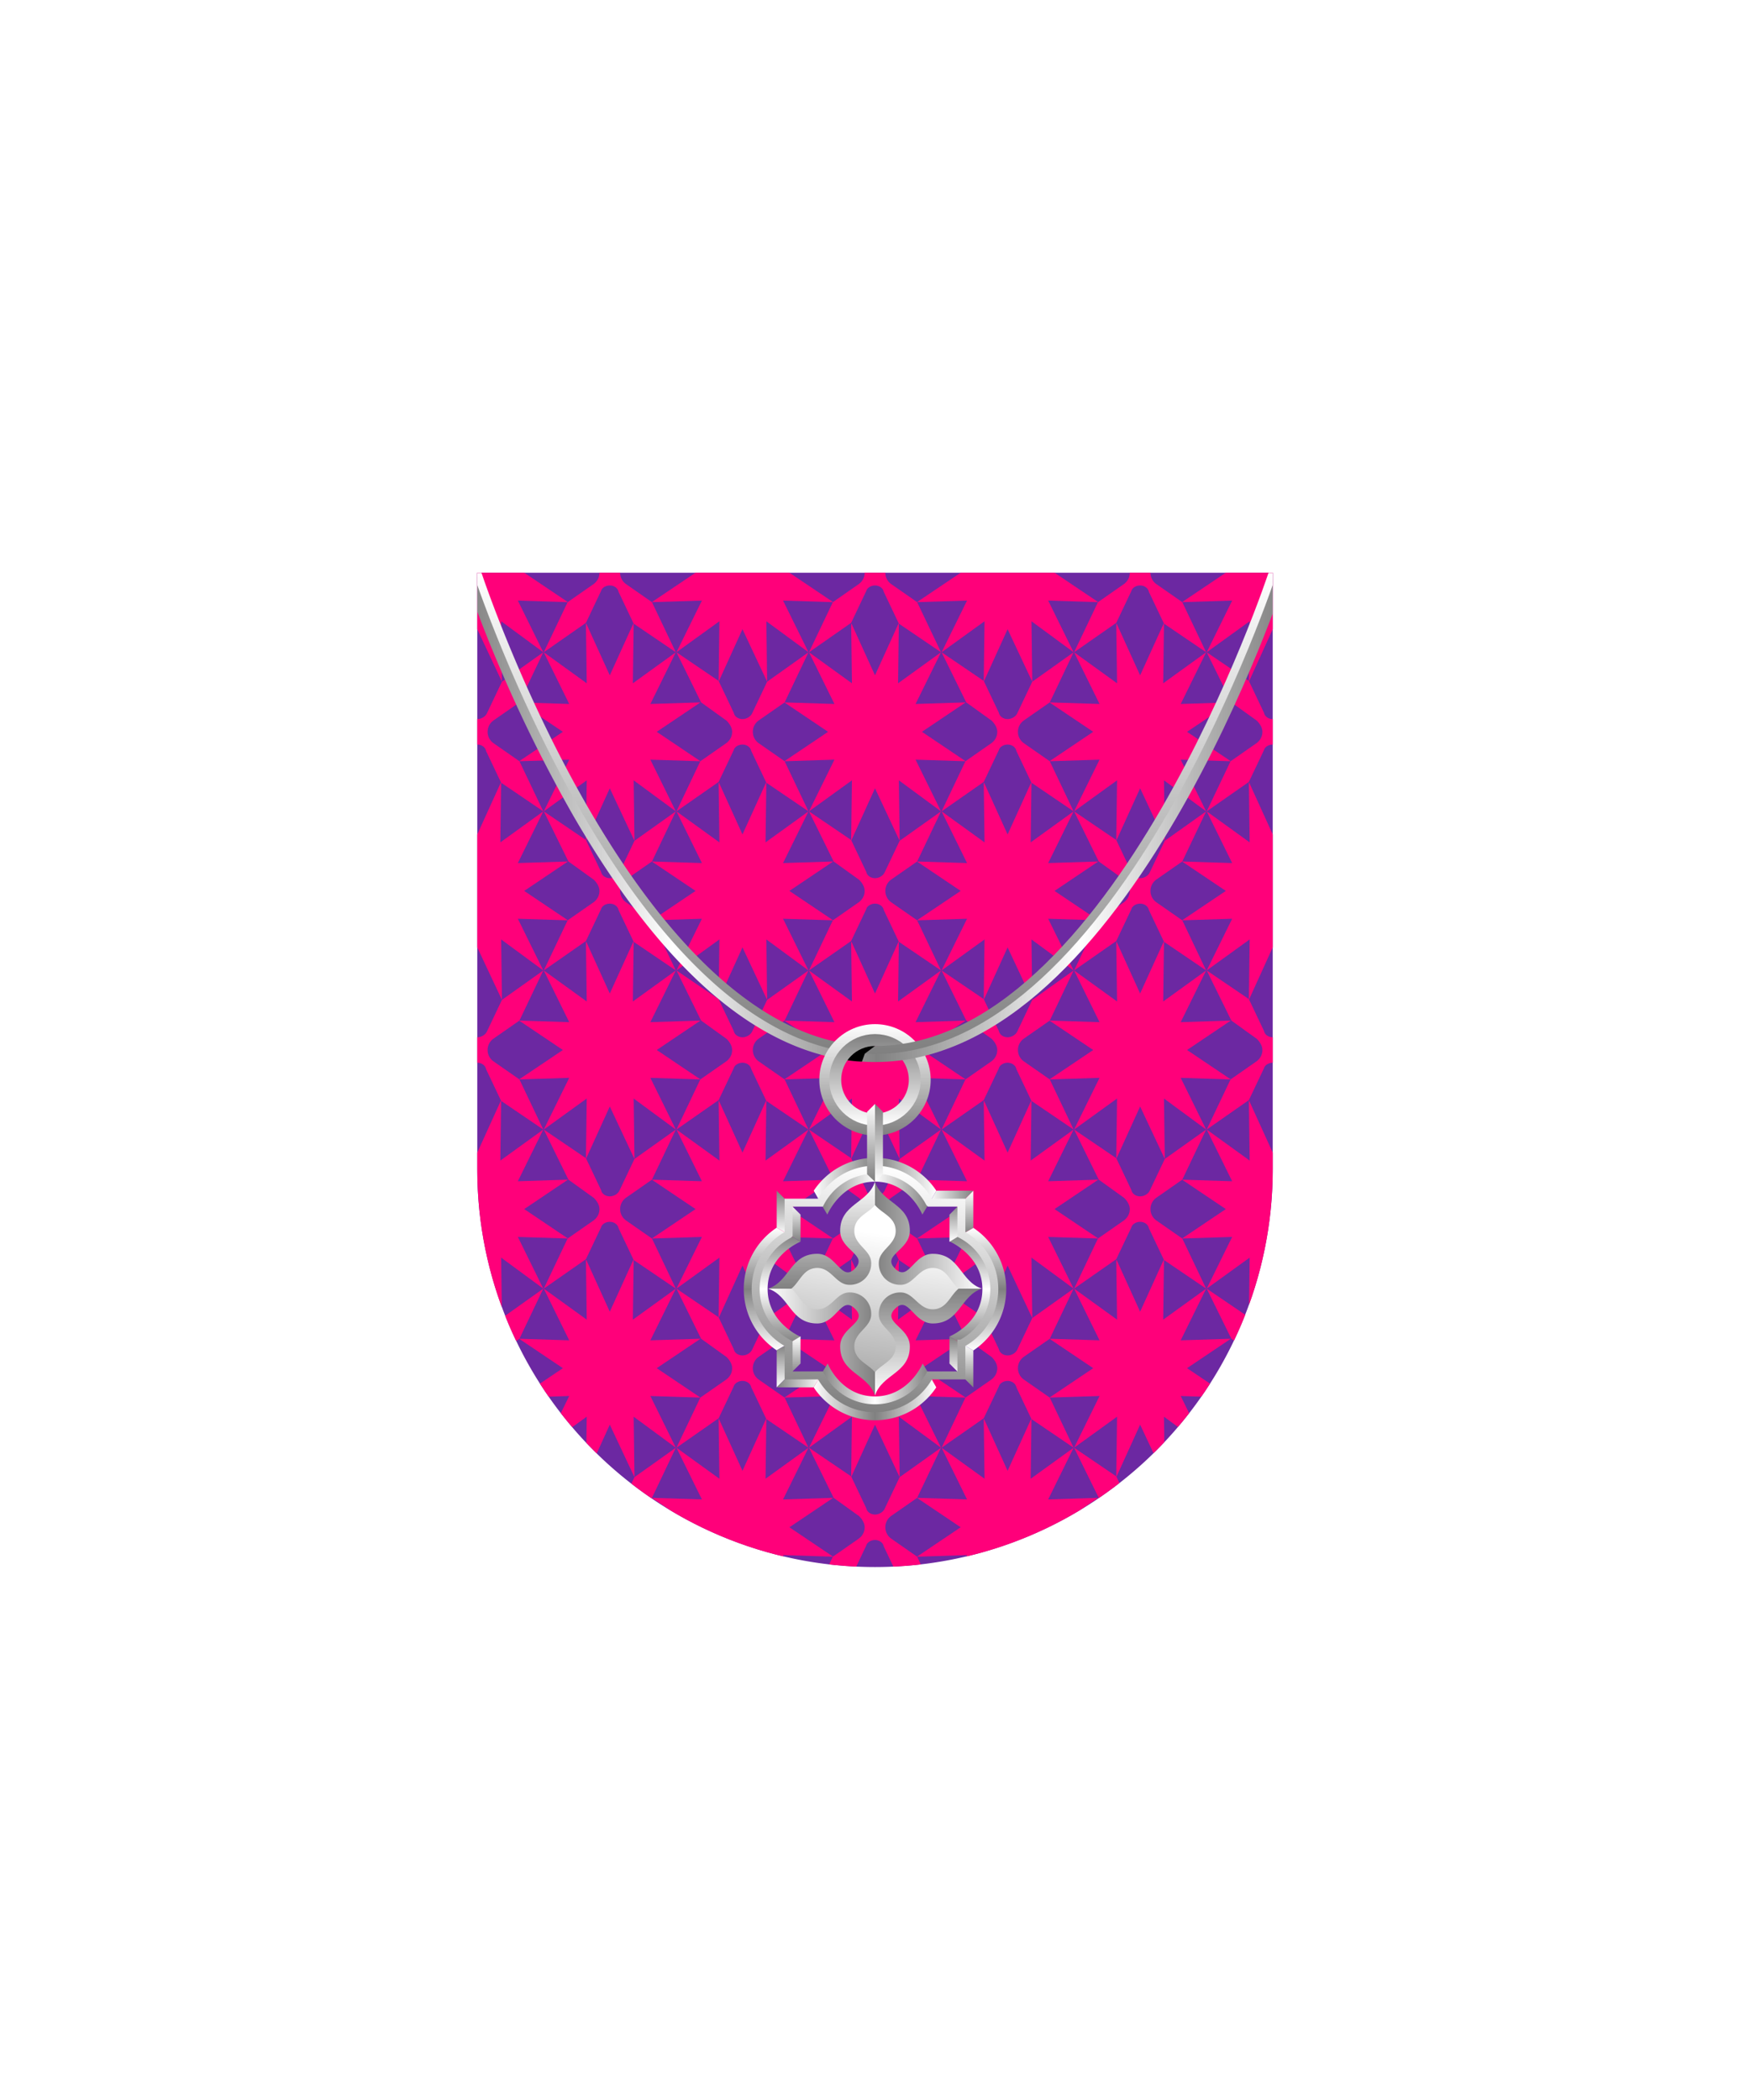 <svg xmlns="http://www.w3.org/2000/svg" xmlns:xlink="http://www.w3.org/1999/xlink" viewBox="0 0 220 264"><symbol id="fi203-b" viewBox="-8.3 -10 16.7 20"><path d="M2-1.4a1.75 1.75 0 0 0 0 2.8l3.3 2.3 3 6.3-5.2-3.7-1.9-4C1 1.9.5 1.6 0 1.6s-1 .3-1.1.8l-1.9 4-5.3 3.6 3.1-6.3L-2 1.4c.4-.4.7-.9.7-1.4 0-.5-.2-1-.7-1.4l-3.3-2.3-3-6.3L-3-6.3l1.9 4c.1.4.6.7 1.1.7.5 0 1-.3 1.1-.8l1.9-4L8.3-10l-3 6.3L2-1.4z" fill="#ff007a"/></symbol><symbol id="fi203-a" viewBox="-11.4 -13.7 22.8 27.3"><path d="m-3-13.7 3 6.6 3.1-6.6L3-6.1 8.3-10 5.1-3.5l6.3-.2L5.9 0l5.5 3.7-6.3-.2L8.3 10 2.9 6.1l.1 7.6-3-6.6-3 6.6.1-7.6-5.4 3.9 3.2-6.5-6.3.2L-5.9 0l-5.5-3.7 6.3.2-3.2-6.5 5.4 3.9z" fill="#ff007a"/></symbol><symbol id="fi203-c" viewBox="-18.2 -21.8 22.8 83.7"><use height="27.3" overflow="visible" transform="translate(-6.8 -8.17)" width="22.8" x="-11.4" xlink:href="#fi203-a" y="-13.7"/><use height="20" overflow="visible" transform="translate(-6.8 11.83)" width="16.7" x="-8.3" xlink:href="#fi203-b" y="-10"/><use height="27.3" overflow="visible" transform="translate(-6.8 31.83)" width="22.8" x="-11.4" xlink:href="#fi203-a" y="-13.7"/><use height="20" overflow="visible" transform="translate(-6.8 51.83)" width="16.7" x="-8.3" xlink:href="#fi203-b" y="-10"/></symbol><symbol id="fi203-d" viewBox="-11.4 -81.8 22.8 163.7"><use height="83.7" overflow="visible" transform="translate(6.8 -60)" width="22.8" x="-18.2" xlink:href="#fi203-c" y="-21.8"/><use height="83.7" overflow="visible" transform="translate(6.8 20)" width="22.8" x="-18.2" xlink:href="#fi203-c" y="-21.8"/></symbol><symbol id="fi203-g" viewBox="-19.7 -91.8 39.4 183.7"><use height="163.7" overflow="visible" transform="translate(8.33 -10)" width="22.8" x="-11.4" xlink:href="#fi203-d" y="-81.8"/><use height="163.7" overflow="visible" transform="translate(-8.33 10)" width="22.8" x="-11.4" xlink:href="#fi203-d" y="-81.8"/></symbol><path d="M60 72v75a50 50 0 0 0 50 50 50 50 0 0 0 50-50V72Z" fill="#6c28a2"/><defs><path d="M60 72v75c0 27.6 22.4 50 50 50s50-22.4 50-50V72H60z" id="fi203-e"/></defs><clipPath id="fi203-f"><use overflow="visible" xlink:href="#fi203-e"/></clipPath><g clip-path="url(#fi203-f)"><use height="183.7" overflow="visible" transform="matrix(1 0 0 -1 101.67 133.83)" width="39.4" x="-19.7" xlink:href="#fi203-g" y="-91.8"/><use height="183.7" overflow="visible" transform="matrix(1 0 0 -1 135 133.83)" width="39.4" x="-19.7" xlink:href="#fi203-g" y="-91.8"/><use height="183.7" overflow="visible" transform="matrix(1 0 0 -1 168.33 133.83)" width="39.4" x="-19.7" xlink:href="#fi203-g" y="-91.8"/><use height="183.7" overflow="visible" transform="matrix(1 0 0 -1 68.33 133.83)" width="39.4" x="-19.7" xlink:href="#fi203-g" y="-91.8"/></g><defs><linearGradient gradientTransform="matrix(0, 1, 1, 0, -104.2, 104.2)" gradientUnits="userSpaceOnUse" id="h80-a" x1="-104.2" x2="-88.77" y1="107.01" y2="107.01"><stop offset="0" stop-color="#fff"/><stop offset="0.5" stop-color="gray"/><stop offset="1" stop-color="#fff"/></linearGradient><linearGradient gradientTransform="matrix(0, 1, 1, 0, -104.2, 104.2)" gradientUnits="userSpaceOnUse" id="h80-b" x1="-103.34" x2="-89.63" y1="108.51" y2="108.51"><stop offset="0" stop-color="gray"/><stop offset="0.5" stop-color="#fff"/><stop offset="1" stop-color="gray"/></linearGradient><linearGradient gradientTransform="matrix(0, 1, 1, 0, -108.85, 108.85)" gradientUnits="userSpaceOnUse" id="h80-c" x1="-108.85" x2="-103.34" y1="113.74" y2="113.74"><stop offset="0" stop-color="gray"/><stop offset="1" stop-color="#fff"/></linearGradient><linearGradient gradientTransform="translate(8072.29 8217.09) rotate(-90)" id="h80-d" x1="8197.87" x2="8192.37" xlink:href="#h80-c" y1="-8067.4" y2="-8067.4"/><linearGradient id="h80-e" x1="-102.44" x2="-107.35" xlink:href="#h80-c" y1="115.24" y2="115.24"/><linearGradient gradientTransform="translate(8072.29 8217.09) rotate(-90)" id="h80-f" x1="8193.87" x2="8198.77" xlink:href="#h80-c" y1="-8065.9" y2="-8065.9"/><clipPath id="h80-g"><path d="M160,72v75a50,50,0,0,1-100,0V72Z" fill="none"/></clipPath><filter id="h80-h" name="shadow"><feDropShadow dx="0" dy="2" stdDeviation="0"/></filter><linearGradient gradientTransform="matrix(1, 0, 0, 1, 0, 0)" id="h80-i" x1="110" x2="110" xlink:href="#h80-a" y1="175.44" y2="148.56"/><linearGradient gradientTransform="matrix(1, 0, 0, 1, 0, 0)" id="h80-j" x1="96.56" x2="123.44" xlink:href="#h80-a" y1="162" y2="162"/><linearGradient gradientTransform="matrix(1, 0, 0, 1, 0, 0)" id="h80-k" x1="106.86" x2="111.04" xlink:href="#h80-c" y1="182.56" y2="155.17"/><linearGradient gradientTransform="matrix(1, 0, 0, 1, 0, 0)" id="h80-l" x1="110" x2="110" xlink:href="#h80-b" y1="131" y2="131"/><linearGradient gradientTransform="matrix(1, 0, 0, 1, 0, 0)" id="h80-m" x1="58.34" x2="110.75" xlink:href="#h80-b" y1="102.68" y2="102.68"/><linearGradient gradientTransform="matrix(1, 0, 0, 1, 0, 0)" id="h80-n" x1="86.51" x2="86.51" xlink:href="#h80-c" y1="132.5" y2="71.84"/><linearGradient gradientTransform="matrix(1, 0, 0, 1, 0, 0)" id="h80-o" x1="107.67" x2="112.33" xlink:href="#h80-c" y1="177.3" y2="146.81"/><linearGradient gradientTransform="matrix(1, 0, 0, 1, 0, 0)" id="h80-p" x1="110" x2="110" xlink:href="#h80-c" y1="142.75" y2="128.75"/><linearGradient gradientTransform="matrix(1, 0, 0, 1, 0, 0)" id="h80-q" x1="110" x2="110" xlink:href="#h80-c" y1="130" y2="141.5"/><linearGradient gradientTransform="matrix(1, 0, 0, 1, 0, 0)" id="h80-r" x1="110" x2="161.66" xlink:href="#h80-b" y1="102.68" y2="102.68"/><linearGradient gradientTransform="matrix(1, 0, 0, 1, 0, 0)" id="h80-s" x1="135.24" x2="135.24" xlink:href="#h80-c" y1="132.5" y2="71.84"/><linearGradient gradientTransform="matrix(0, -1, -1, 0, 8490.22, -7930.81)" id="h80-t" x1="-8079.37" x2="-8069.59" xlink:href="#h80-c" y1="8380.72" y2="8380.72"/><linearGradient gradientTransform="matrix(0, -1, -1, 0, 8490.22, -7930.81)" id="h80-u" x1="-8069.59" x2="-8079.37" xlink:href="#h80-c" y1="8379.72" y2="8379.72"/><symbol id="h80-w" viewBox="0 0 7.14 15.42"><path d="M1.5,7.71a7.75,7.75,0,0,0,4.14,6.86l-1.5.85h0A9.25,9.25,0,0,1,4.14,0h0l1.5.85A7.75,7.75,0,0,0,1.5,7.71Z" fill="url(#h80-a)"/><path d="M3,7.71c0,4.26,4.13,6,4.14,6l-1.5.9A7.75,7.75,0,0,1,5.64.85l1.5.91S3,3.41,3,7.71Z" fill="url(#h80-b)"/></symbol><symbol id="h80-v" viewBox="0 0 7.14 24.73"><use height="15.42" transform="translate(0 4.65)" width="7.14" xlink:href="#h80-w"/><polygon fill="url(#h80-c)" points="5.64 5.5 4.14 4.65 4.14 0 5.64 1.5 5.64 5.5"/><polygon fill="url(#h80-d)" points="5.64 19.22 4.14 20.07 4.14 24.73 5.64 23.22 5.64 19.22"/><polygon fill="url(#h80-e)" points="7.14 6.41 5.64 5.5 5.64 1.5 7.14 3 7.14 6.41"/><polygon fill="url(#h80-f)" points="7.14 18.32 5.64 19.22 5.64 23.22 7.14 21.73 7.14 18.32"/></symbol></defs><g clip-path="url(#h80-g)"><g filter="url(#h80-h)"><path d="M110.7,161.3l-.7-12.74h0c-.88,2.72-4.38,2.77-4.38,6.18,0,2.46,3.57,3,1.86,4.74s-2.28-1.86-4.74-1.86c-3.41,0-3.46,3.5-6.18,4.38l12.82.5.62,12.94h0c.88-2.72,4.38-2.77,4.38-6.18,0-2.46-3.57-3-1.86-4.74s2.28,1.86,4.74,1.86c3.41,0,3.46-3.5,6.18-4.38Z" fill="url(#h80-i)"/><path d="M123.44,162c-2.72-.88-2.77-4.38-6.18-4.38-2.46,0-3,3.57-4.74,1.86s1.86-2.28,1.86-4.74c0-3.41-3.5-3.46-4.38-6.18V162H96.56c2.72.88,2.77,4.38,6.18,4.38,2.46,0,3-3.57,4.74-1.86s-1.86,2.28-1.86,4.74c0,3.41,3.5,3.46,4.38,6.18V162Z" fill="url(#h80-j)"/><path d="M113.24,162.48a2.67,2.67,0,0,0-2.76,2.76c0,1.62,2.12,2.21,2.12,4s-1.7,2.17-2.6,3.27c-.9-1.1-2.6-1.5-2.6-3.27s2.12-2.36,2.12-4a2.67,2.67,0,0,0-2.76-2.76c-1.62,0-2.21,2.12-4,2.12s-2.17-1.7-3.27-2.6c1.1-.9,1.5-2.6,3.27-2.6s2.36,2.12,4,2.12a2.67,2.67,0,0,0,2.76-2.76c0-1.62-2.12-2.21-2.12-4s1.7-2.17,2.6-3.27c.9,1.1,2.6,1.5,2.6,3.27s-2.12,2.36-2.12,4a2.67,2.67,0,0,0,2.76,2.76c1.62,0,2.21-2.12,4-2.12s2.17,1.7,3.27,2.6c-1.1.9-1.5,2.6-3.27,2.6S114.86,162.48,113.24,162.48Z" fill="url(#h80-k)"/><path d="M110,131" fill="none" stroke="url(#h80-l)" stroke-miterlimit="10"/><path d="M110.2,132.76H110c-13,0-25.48-10.26-37.23-30.5A179.86,179.86,0,0,1,59.05,72.07" fill="none" stroke="url(#h80-m)" stroke-miterlimit="10" stroke-width="1.5"/><path d="M60,72s19.69,60,50,60a22.76,22.76,0,0,0,3.42-.26" fill="none" stroke="url(#h80-n)" stroke-miterlimit="10"/><path d="M104.9,132.94a15,15,0,0,0,3.46.52l.36-1,2.55-1.93Z"/><use height="24.72" transform="translate(93.5 149.69)" width="7.14" xlink:href="#h80-v"/><use height="24.72" transform="translate(122.36 145.55) rotate(90)" width="7.14" xlink:href="#h80-v"/><use height="24.72" transform="translate(126.5 174.42) rotate(180)" width="7.14" xlink:href="#h80-v"/><use height="24.72" transform="translate(97.64 178.55) rotate(-90)" width="7.14" xlink:href="#h80-v"/><path d="M125,162.05a7.77,7.77,0,0,0-4.14-6.86v-4h-4a7.75,7.75,0,0,0-13.72,0h-4v4a7.75,7.75,0,0,0,0,13.72v4h4a7.76,7.76,0,0,0,13.72,0h4v-4A7.75,7.75,0,0,0,125,162.05Z" fill="none" stroke="url(#h80-o)" stroke-miterlimit="10"/><circle cx="110" cy="135.75" fill="none" r="6" stroke="url(#h80-p)" stroke-miterlimit="10" stroke-width="2"/><circle cx="110" cy="135.75" fill="none" r="5" stroke="url(#h80-q)" stroke-miterlimit="10" stroke-width="1.5"/><path d="M161,72.07c0,.17-19.78,60.69-50.95,60.69" fill="none" stroke="url(#h80-r)" stroke-miterlimit="10" stroke-width="1.5"/><path d="M110,132c30.31,0,50-60,50-60" fill="none" stroke="url(#h80-s)" stroke-miterlimit="10"/><path d="M110,148.56l-1-.95v-7.83l1-1Z" fill="url(#h80-t)"/><path d="M110,138.78l1,1v7.83l-1,.95Z" fill="url(#h80-u)"/></g></g></svg>